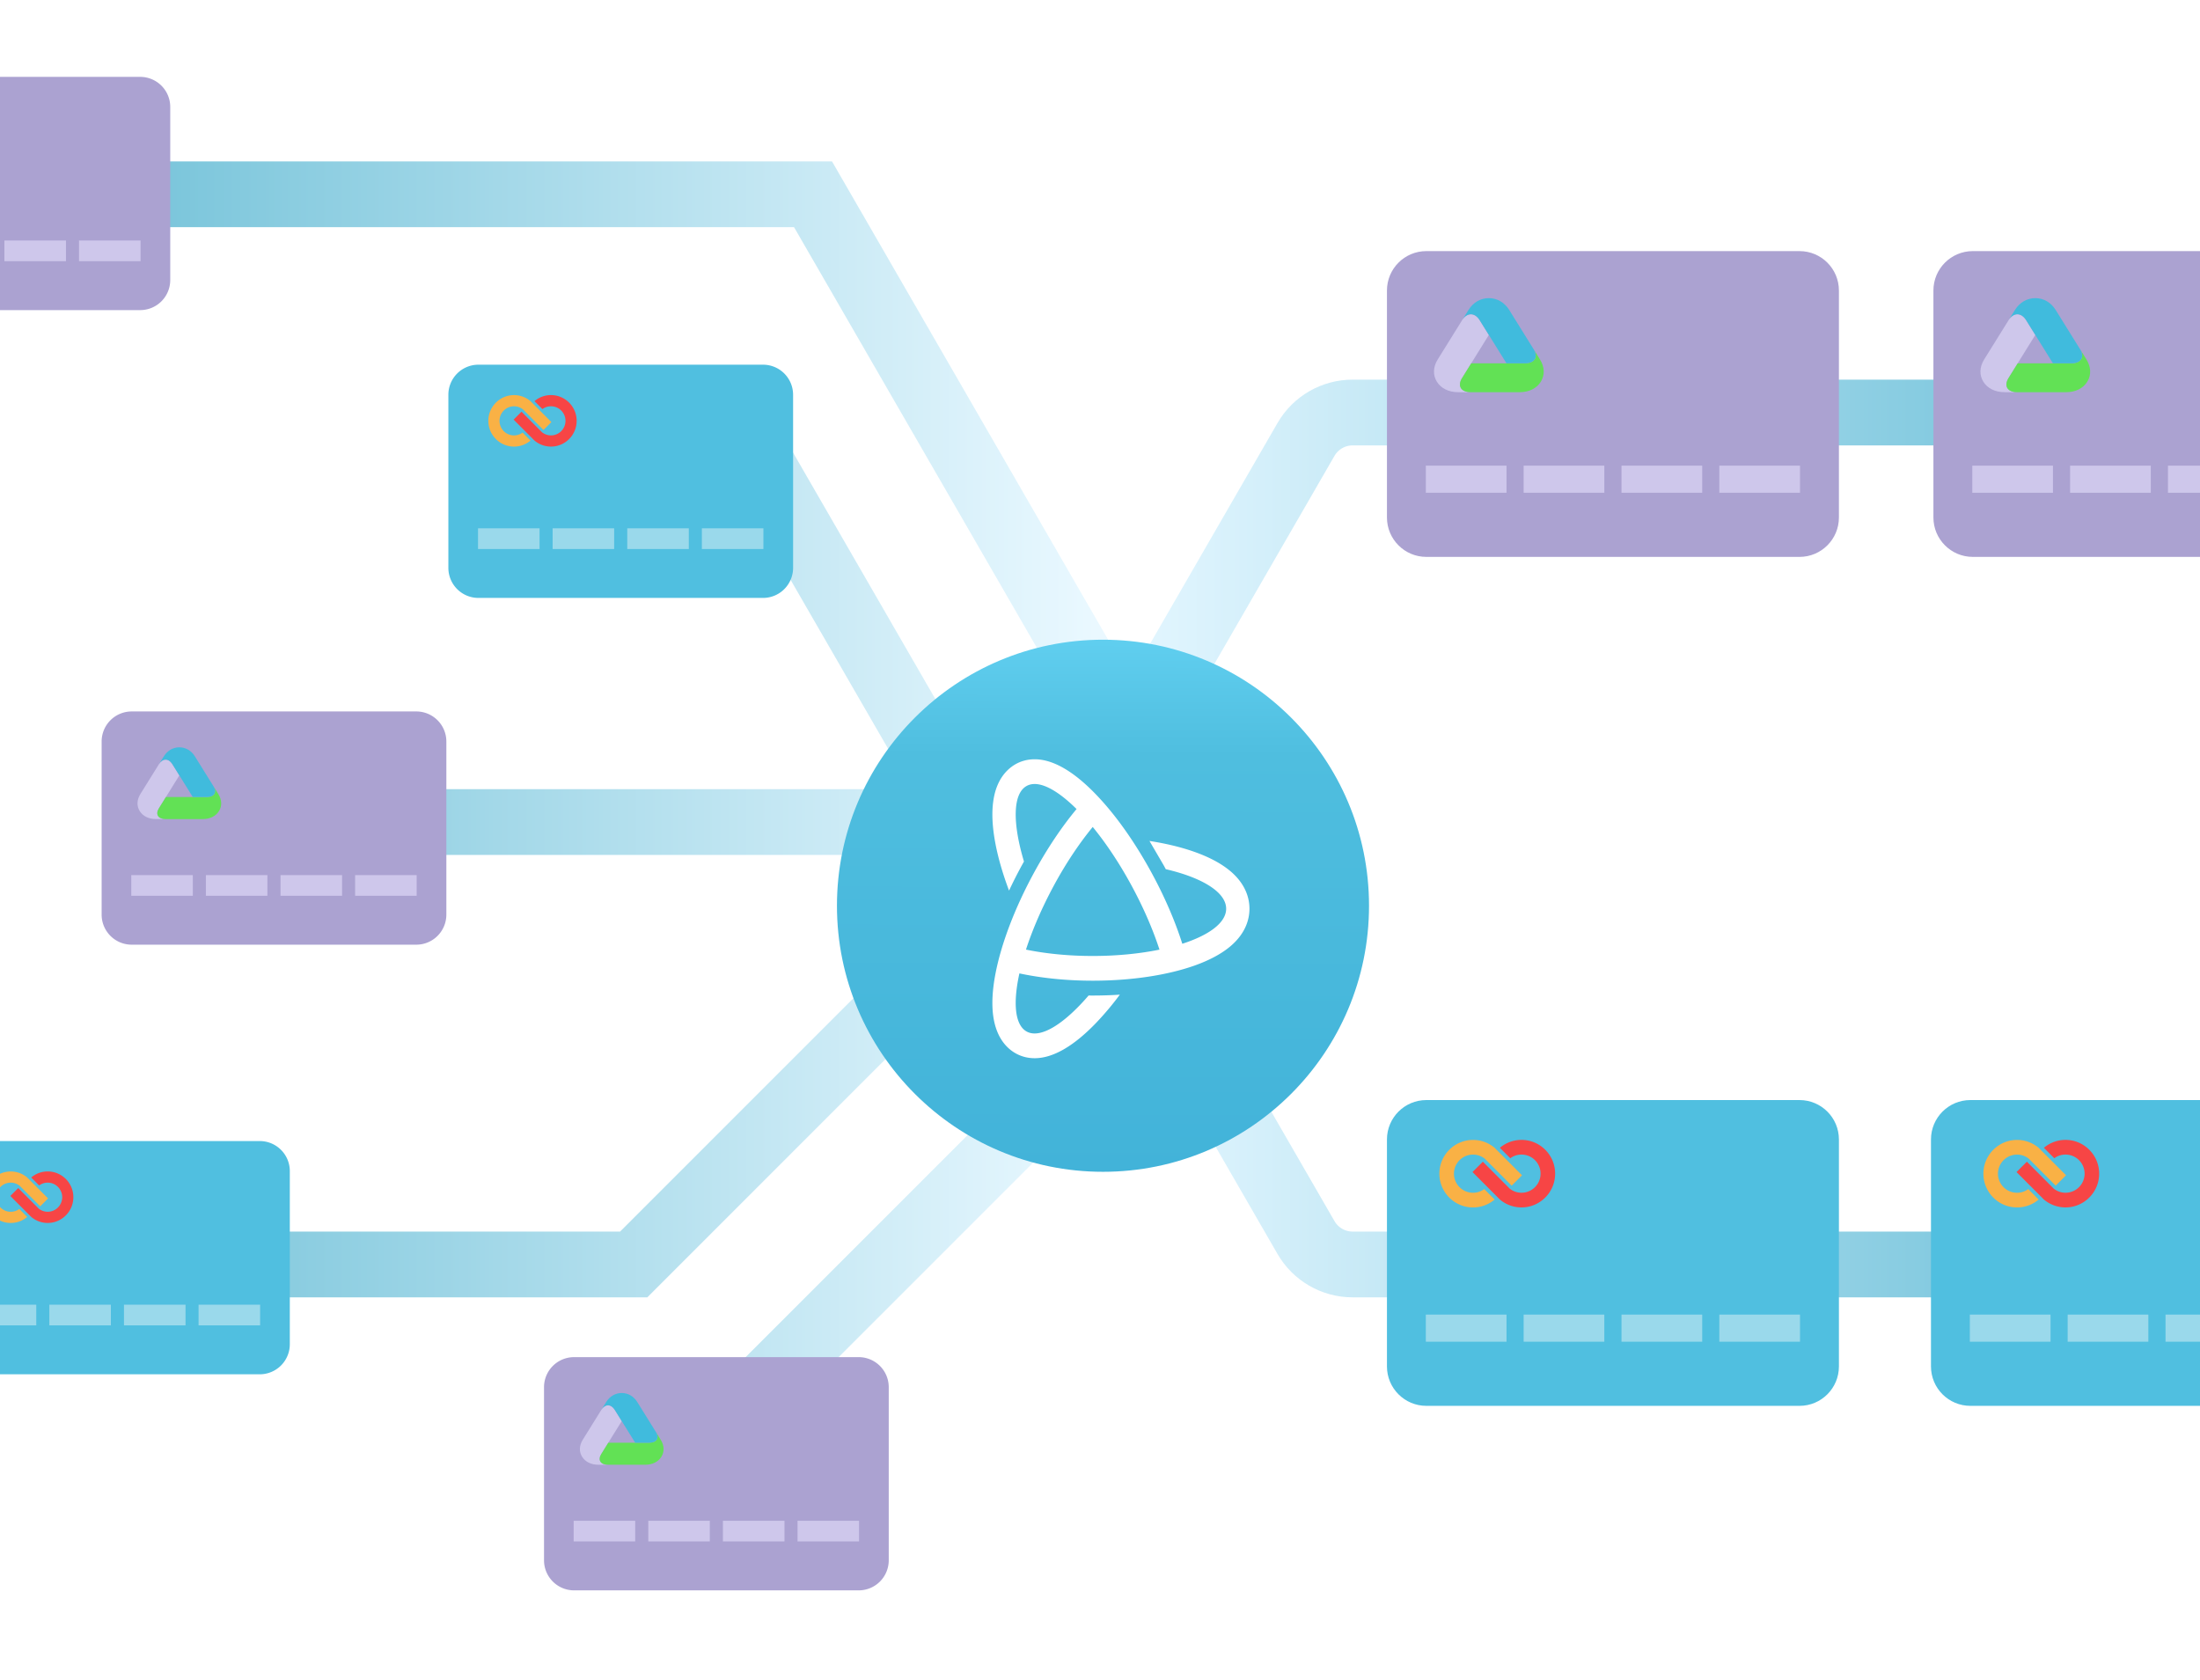 <svg xmlns="http://www.w3.org/2000/svg" width="368" height="281" fill="none"><style><![CDATA[.B{fill:#aba2d1}.C{fill:#cec7eb}.D{fill:#50bfe0}.E{fill:#9ad9eb}.F{fill:#f9b145}.G{fill:#f74545}.H{fill:#62e155}.I{fill:#40bbdd}]]></style><path fill="#fff" d="M0 0h368v281H0z"/><path opacity=".77" d="M14.814 32.5H136L184 115.638M113.5 246L196.5 163M67 137.5H157.5M125 73.438L157.5 129.729M35 211.5H106L163 154.5" stroke="url(#B)" stroke-width="11"/><path d="M127.629 61H80.027A5.03 5.03 0 0 0 75 66.027v28.958a5.03 5.03 0 0 0 5.027 5.027h47.609a5.03 5.03 0 0 0 5.027-5.027V66.028A5.03 5.03 0 0 0 127.629 61z" class="D"/><path d="M90.254 88.371H79.959v3.458h10.295v-3.458zm12.479 0H92.438v3.458h10.294l.001-3.458zm12.485 0h-10.295v3.458h10.298v-3.458h-.003zm12.479 0h-10.294v3.458h10.294v-3.458z" class="E"/><path d="M90.91 71.921l-3.434-3.444a2.41 2.41 0 0 0-1.495-.518c-1.338 0-2.427 1.092-2.427 2.434s1.089 2.435 2.427 2.435a2.41 2.41 0 0 0 1.431-.469l1.328 1.332a4.27 4.27 0 0 1-2.759 1.009c-2.368 0-4.294-1.932-4.294-4.307s1.926-4.307 4.294-4.307c1.026 0 1.969.364 2.709.969l.046.038 3.494 3.505-1.32 1.324z" class="F"/><path d="M87.236 68.863l3.433 3.445a2.41 2.41 0 0 0 1.495.518c1.338 0 2.427-1.092 2.427-2.434s-1.089-2.435-2.427-2.435a2.41 2.41 0 0 0-1.431.469l-1.328-1.332c.747-.63 1.709-1.01 2.759-1.01 2.368 0 4.293 1.932 4.293 4.307s-1.926 4.308-4.293 4.308c-.988.001-1.946-.342-2.71-.969l-.045-.038-3.494-3.505 1.32-1.323z" class="G"/><path d="M43.443 190.858H-4.159a5.03 5.03 0 0 0-5.027 5.028v28.958a5.03 5.03 0 0 0 5.027 5.027H43.45a5.03 5.03 0 0 0 5.027-5.027v-28.958c0-2.775-2.252-5.028-5.034-5.028z" class="D"/><path d="M6.068 218.229H-4.227v3.458H6.068v-3.458zm12.479 0H8.252v3.458h10.294v-3.458zm12.485 0H20.737v3.458h10.298v-3.458h-.004zm12.48 0H33.217v3.458h10.295v-3.458z" class="E"/><path d="M6.724 201.78l-3.434-3.445a2.41 2.41 0 0 0-1.495-.517c-1.338 0-2.427 1.092-2.427 2.434s1.089 2.435 2.427 2.435c.535 0 1.029-.175 1.431-.469l1.328 1.332c-.771.652-1.749 1.01-2.759 1.009-2.368 0-4.294-1.932-4.294-4.307s1.926-4.307 4.294-4.307a4.26 4.26 0 0 1 2.709.969l.046.038 3.494 3.504-1.32 1.324z" class="F"/><path d="M3.05 198.721l3.433 3.444c.413.325.932.518 1.495.518 1.338 0 2.427-1.092 2.427-2.434s-1.089-2.435-2.427-2.435c-.535 0-1.029.175-1.431.469l-1.328-1.332c.747-.63 1.709-1.01 2.759-1.01 2.368 0 4.293 1.932 4.293 4.307s-1.926 4.308-4.293 4.308a4.27 4.27 0 0 1-2.71-.969l-.045-.038-3.494-3.505 1.32-1.323z" class="G"/><path d="M23.443 12.858h-47.602a5.03 5.03 0 0 0-5.027 5.027v28.958a5.03 5.03 0 0 0 5.027 5.027H23.45a5.03 5.03 0 0 0 5.027-5.027V17.886a5.03 5.03 0 0 0-5.034-5.028z" class="B"/><path d="M-13.932 40.229h-10.295v3.458h10.295v-3.458zm12.479 0h-10.295v3.458h10.294v-3.458zm12.485 0H.737v3.458h10.298v-3.458h-.004zm12.48 0H13.217v3.458h10.295v-3.458z" class="C"/><path d="M143.629 227H96.027A5.03 5.03 0 0 0 91 232.027v28.958a5.03 5.03 0 0 0 5.027 5.027h47.609a5.03 5.03 0 0 0 5.027-5.027v-28.957a5.03 5.03 0 0 0-5.034-5.028z" class="B"/><path d="M106.254 254.371H95.959v3.458h10.295v-3.458zm12.479 0h-10.295v3.458h10.294l.001-3.458zm12.485 0h-10.295v3.458h10.298v-3.458h-.003zm12.479 0h-10.294v3.458h10.294v-3.458zm-40.872-18.562l1.175 1.89-3.424 5.506c-.616.991-.13 1.794 1.102 1.794h-1.607c-1.19 0-2.174-.486-2.702-1.335s-.488-1.883.106-2.839l3.126-5.028c.616-.99 1.608-.979 2.224.012z" class="C"/><path d="M100.577 243.206l1.175-1.89h6.847c1.231 0 1.739-.792 1.122-1.783l.804 1.293c.594.956.633 1.991.106 2.84S109.119 245 107.93 245h-6.252c-1.232 0-1.717-.803-1.101-1.794z" class="H"/><path d="M108.599 241.315h-2.35l-3.423-5.506c-.616-.991-1.608-1.002-2.225-.011l.804-1.293c.594-.956 1.541-1.505 2.595-1.505s2.001.549 2.596 1.505l3.126 5.028c.615.99.108 1.782-1.123 1.782z" class="I"/><path d="M69.629 119H22.027A5.03 5.03 0 0 0 17 124.027v28.958a5.03 5.03 0 0 0 5.027 5.027h47.609a5.03 5.03 0 0 0 5.027-5.027v-28.957A5.03 5.03 0 0 0 69.629 119z" class="B"/><path d="M32.254 146.371H21.959v3.458h10.295v-3.458zm12.479 0H34.438v3.458h10.294v-3.458zm12.485 0H46.923v3.458h10.298v-3.458h-.004zm12.48 0H59.403v3.458h10.295v-3.458zm-40.873-18.562l1.175 1.89-3.424 5.506c-.616.991-.13 1.794 1.102 1.794h-1.607c-1.189 0-2.174-.486-2.701-1.335s-.488-1.883.106-2.839l3.126-5.028c.616-.99 1.608-.979 2.224.012z" class="C"/><path d="M26.577 135.206l1.175-1.89h6.847c1.232 0 1.739-.792 1.122-1.783l.804 1.293c.594.956.633 1.991.106 2.84S35.119 137 33.93 137h-6.252c-1.233 0-1.717-.803-1.101-1.794z" class="H"/><path d="M34.599 133.315h-2.35l-3.423-5.506c-.616-.991-1.608-1.002-2.224-.011l.804-1.293c.594-.956 1.54-1.505 2.595-1.505s2 .549 2.595 1.505l3.126 5.028c.615.99.109 1.782-1.123 1.782z" class="I"/><path d="M194.5 115L218.46 73.5C220.068 70.715 223.039 69 226.254 69H374M194.5 165.5L218.46 207C220.068 209.785 223.039 211.5 226.254 211.5H374" stroke="url(#C)" stroke-width="11"/><path d="M301.002 42h-62.411c-3.638 0-6.591 2.952-6.591 6.591v37.967c0 3.638 2.952 6.591 6.591 6.591h62.419c3.639 0 6.591-2.953 6.591-6.591V48.592c0-3.639-2.952-6.592-6.599-6.592z" class="B"/><g class="C"><use href="#E"/><path d="M247.503 53.549l1.541 2.477-4.489 7.219c-.807 1.299-.171 2.353 1.444 2.353h-2.107c-1.559 0-2.849-.638-3.541-1.75s-.64-2.469.139-3.723l4.098-6.592c.807-1.298 2.108-1.283 2.915.016z"/></g><path d="M244.556 63.247l1.541-2.477h8.976c1.615 0 2.28-1.039 1.472-2.338l1.054 1.695c.779 1.254.83 2.611.139 3.723s-1.983 1.75-3.541 1.75H246c-1.616 0-2.251-1.053-1.444-2.352z" class="H"/><path d="M255.073 60.769h-3.08l-4.488-7.219c-.808-1.299-2.108-1.314-2.917-.015l1.054-1.695c.779-1.254 2.02-1.973 3.403-1.973s2.622.719 3.403 1.973l4.098 6.592c.806 1.298.142 2.337-1.473 2.337z" class="I"/><path d="M392.409 42h-62.41c-3.638 0-6.591 2.952-6.591 6.591v37.967c0 3.638 2.952 6.591 6.591 6.591h62.419c3.638 0 6.591-2.953 6.591-6.591V48.592c0-3.639-2.953-6.592-6.6-6.592z" class="B"/><path d="M343.407 77.885H329.91v4.534h13.497v-4.534zm16.361 0h-13.497v4.534h13.496l.001-4.534zm16.369 0h-13.498v4.534h13.502v-4.534h-.004zm16.362 0h-13.498v4.534h13.498v-4.534zm-53.588-24.336l1.54 2.477-4.488 7.219c-.808 1.299-.171 2.353 1.444 2.353H335.3c-1.559 0-2.85-.638-3.542-1.75s-.64-2.469.139-3.723l4.099-6.592c.807-1.298 2.108-1.283 2.915.016z" class="C"/><path d="M335.964 63.247l1.54-2.477h8.977c1.615 0 2.28-1.039 1.471-2.338l1.054 1.695c.779 1.254.83 2.611.139 3.723s-1.982 1.75-3.54 1.75h-8.197c-1.616 0-2.251-1.053-1.444-2.352z" class="H"/><path d="M346.481 60.769h-3.08l-4.489-7.219c-.807-1.299-2.108-1.314-2.916-.015l1.054-1.695c.779-1.254 2.019-1.973 3.402-1.973s2.623.719 3.403 1.973l4.098 6.592c.807 1.298.143 2.337-1.472 2.337z" class="I"/><use href="#F" class="D"/><use href="#E" y="142" class="E"/><use href="#G" class="F"/><use href="#H" class="G"/><use href="#F" x="91" class="D"/><use href="#E" x="91" y="142" class="E"/><use href="#G" x="91" class="F"/><use href="#H" x="91" class="G"/><g filter="url(#A)"><circle cx="184.5" cy="140.5" r="44.5" fill="url(#D)"/><path fill-rule="evenodd" d="M171.617 147.834c1.092-3.354 2.682-7.049 4.705-10.786s4.263-7.046 6.461-9.728c2.192 2.678 4.418 5.988 6.451 9.728s3.623 7.434 4.715 10.791c-3.286.675-7.1 1.061-11.171 1.061s-7.887-.391-11.173-1.068l.012.002zm34.149-13.156c-1.478-1.239-3.486-2.312-5.963-3.189-2.216-.786-4.767-1.4-7.528-1.827l2.387 4.087.343.635c6.079 1.413 10.097 3.847 10.097 6.615 0 2.325-2.83 4.412-7.335 5.859-1.204-3.793-2.959-7.869-5.142-11.876-2.819-5.176-6.03-9.703-9.286-13.083-3.765-3.916-7.221-5.899-10.269-5.899-1.232 0-2.37.316-3.384.935-1.334.824-3.067 2.557-3.546 6.132-.273 1.979-.146 4.354.376 7.083.466 2.425 1.238 5.072 2.27 7.817a77.02 77.02 0 0 1 2.152-4.247l.343-.623c-1.886-6.295-1.905-11.197.355-12.58.421-.258.901-.382 1.432-.382 1.863-.001 4.344 1.539 7.012 4.188-2.501 3.007-4.931 6.633-7.123 10.656-3.185 5.849-5.471 11.843-6.441 16.884-.522 2.714-.649 5.091-.376 7.07.491 3.575 2.2 5.308 3.546 6.132 1.015.619 2.152.935 3.382.935 3.05 0 6.506-1.983 10.271-5.897a49.3 49.3 0 0 0 3.978-4.732c-1.481.099-2.991.148-4.526.148-.234 0-.467-.001-.7-.004-3.415 3.972-6.699 6.347-9.024 6.347-.532 0-1.011-.123-1.432-.381-1.898-1.162-2.188-4.806-1.118-9.665 3.714.791 7.905 1.221 12.272 1.221 6.369 0 12.41-.897 17.013-2.527 2.476-.878 4.484-1.952 5.963-3.19 2.674-2.24 3.235-4.674 3.235-6.322s-.561-4.081-3.235-6.322l.001.002z" fill="#fff"/></g><defs><filter id="A" x="99.9" y="66.9" width="169.2" height="169.2" filterUnits="userSpaceOnUse" color-interpolation-filters="sRGB"><feFlood flood-opacity="0" result="A"/><feColorMatrix in="SourceAlpha" values="0 0 0 0 0 0 0 0 0 0 0 0 0 0 0 0 0 0 127 0" result="B"/><feOffset dy="11"/><feGaussianBlur stdDeviation="20.05"/><feComposite in2="B" operator="out"/><feColorMatrix values="0 0 0 0 0.365 0 0 0 0 0.388 0 0 0 0 0.404 0 0 0 0.27 0"/><feBlend in2="A"/><feBlend in="SourceGraphic"/></filter><linearGradient id="B" x1="-15.686" y1="150" x2="183" y2="150" gradientUnits="userSpaceOnUse"><stop stop-color="#2ca2c3"/><stop offset="1" stop-color="#e3f6ff"/></linearGradient><linearGradient id="C" x1="451.314" y1="186.184" x2="189.314" y2="186.184" gradientUnits="userSpaceOnUse"><stop stop-color="#2ca2c3"/><stop offset="1" stop-color="#e3f6ff"/></linearGradient><linearGradient id="D" x1="184.814" y1="84.858" x2="184.5" y2="185" gradientUnits="userSpaceOnUse"><stop stop-color="#6ad8f9"/><stop offset=".303" stop-color="#4fbedf"/><stop offset="1" stop-color="#42b3d9"/></linearGradient><path id="E" d="M251.999 77.885h-13.497v4.534h13.497v-4.534zm16.361 0h-13.497v4.534h13.497v-4.534zm16.369 0h-13.497v4.534h13.502v-4.534h-.005zm16.362 0h-13.497v4.534h13.497v-4.534z"/><path id="F" d="M301.002 184h-62.411c-3.638 0-6.591 2.952-6.591 6.591v37.967c0 3.638 2.952 6.591 6.591 6.591h62.419c3.639 0 6.591-2.953 6.591-6.591v-37.966c0-3.639-2.952-6.592-6.599-6.592z"/><path id="G" d="M252.86 198.319l-4.502-4.516a3.16 3.16 0 0 0-1.96-.679 3.19 3.19 0 0 0 0 6.384c.701 0 1.349-.229 1.876-.615l1.741 1.747c-1.011.855-2.293 1.324-3.617 1.323-3.105 0-5.63-2.533-5.63-5.647s2.525-5.647 5.63-5.647c1.345 0 2.582.477 3.552 1.27l.059.05 4.581 4.595-1.73 1.735z"/><path id="H" d="M248.042 194.308l4.501 4.516c.541.425 1.222.679 1.961.679a3.19 3.19 0 0 0 0-6.384 3.16 3.16 0 0 0-1.876.615l-1.741-1.747a5.59 5.59 0 0 1 3.617-1.324c3.104 0 5.628 2.533 5.628 5.647s-2.525 5.648-5.628 5.648a5.59 5.59 0 0 1-3.553-1.27l-.059-.05-4.581-4.595 1.731-1.735z"/></defs></svg>